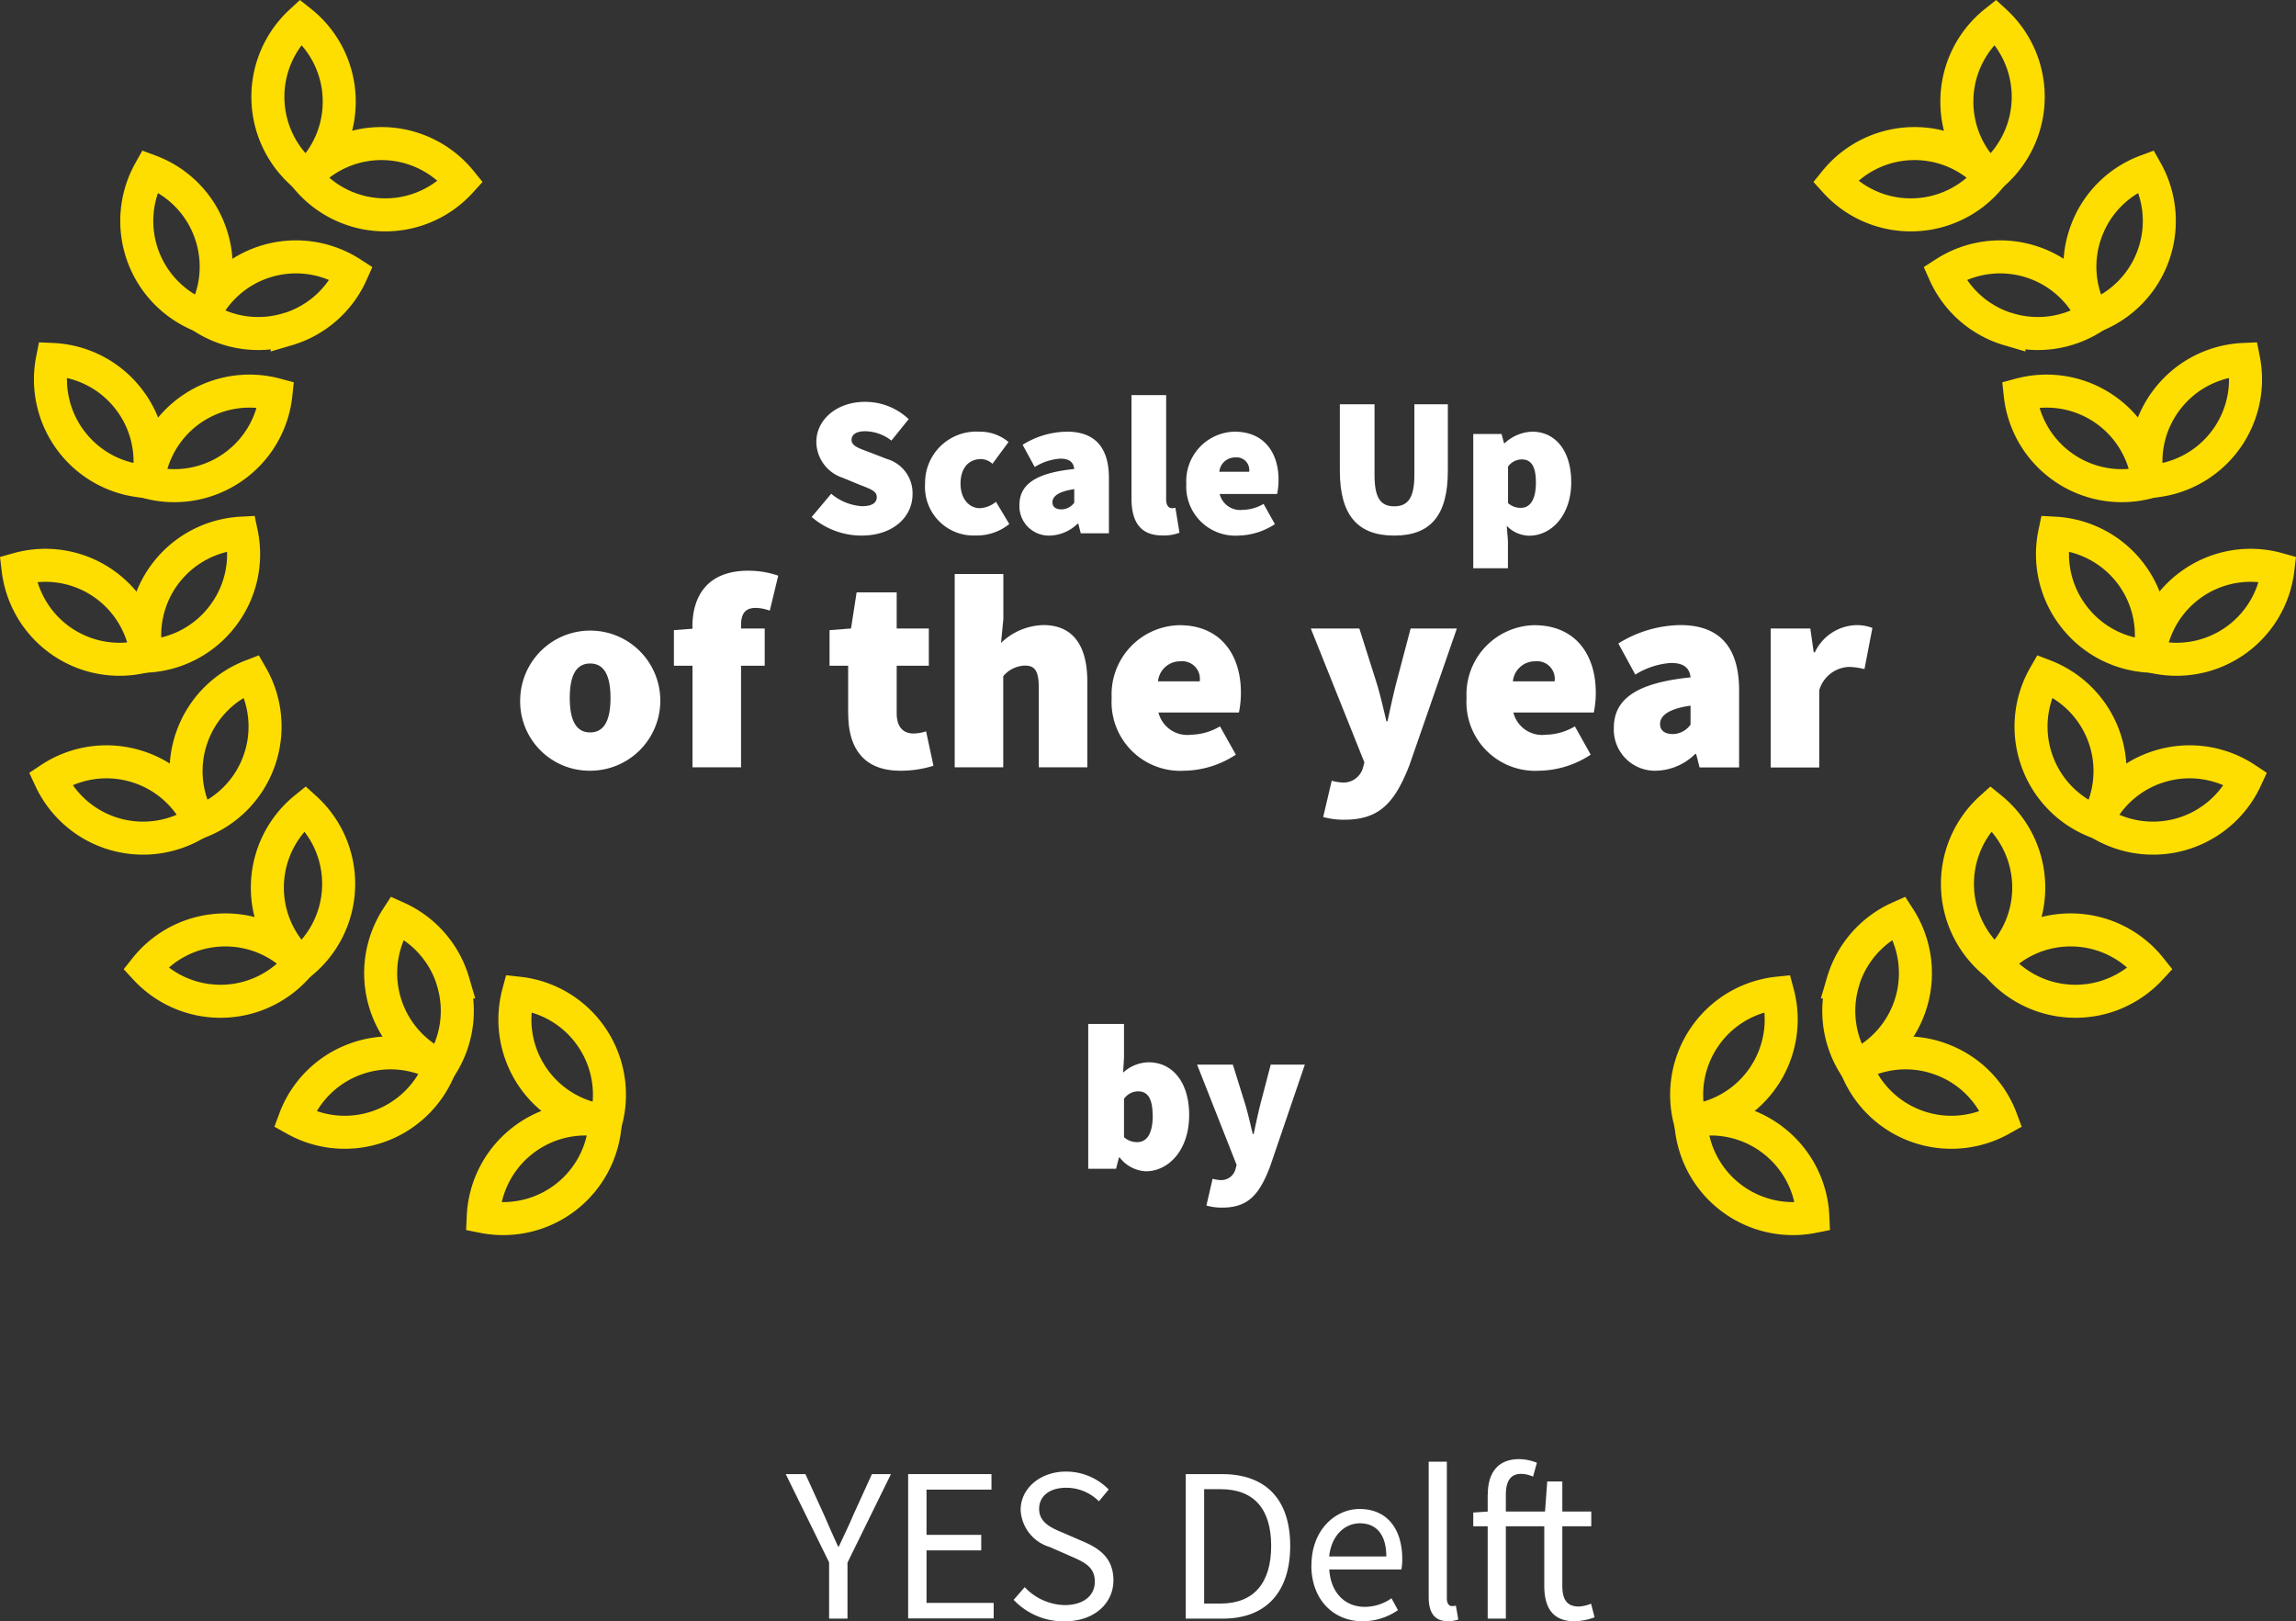 <svg xmlns="http://www.w3.org/2000/svg" width="208.585" height="147.296" viewBox="0 0 208.585 147.296"><rect x="0" y="0" width="208.585" height="147.296" fill="#333333" stroke="none"/><g id="Scale_up" data-name="Scale up" transform="translate(0.002 -0.004)"><g id="Group_7450" data-name="Group 7450"><path id="Path_14506" data-name="Path 14506" d="M101.73,105.16h-.08l-.26,1.02H98.86V93.03h3.25v3.06l-.08,1.36a3.484,3.484,0,0,1,2.32-.94c2.23,0,3.68,1.89,3.68,4.78,0,3.27-1.93,5.12-3.93,5.12a3.194,3.194,0,0,1-2.38-1.25Zm2.98-3.82c0-1.55-.45-2.19-1.32-2.19a1.568,1.568,0,0,0-1.28.68v3.48a1.729,1.729,0,0,0,1.21.45c.76,0,1.4-.6,1.4-2.42Z" fill="#fff"></path><path id="Path_14507" data-name="Path 14507" d="M109.59,109.55l.57-2.46a3.022,3.022,0,0,0,.6.11,1.345,1.345,0,0,0,1.47-.95l.11-.42-3.59-9.11H112l1.13,3.63c.26.87.45,1.74.68,2.68h.08c.19-.91.38-1.78.6-2.68l.95-3.63h3.1l-3.17,9.29c-.98,2.55-2,3.7-4.34,3.7a5.072,5.072,0,0,1-1.44-.19Z" fill="#fff"></path></g><g id="Group_7451" data-name="Group 7451"><path id="Path_14508" data-name="Path 14508" d="M73.72,46.99l1.79-2.13a4.828,4.828,0,0,0,2.78,1.13c.95,0,1.36-.31,1.36-.83,0-.56-.6-.74-1.61-1.14l-1.48-.61a3.468,3.468,0,0,1-2.4-3.26c0-2,1.83-3.64,4.43-3.64a5.748,5.748,0,0,1,3.96,1.57l-1.57,1.95a3.963,3.963,0,0,0-2.38-.85c-.77,0-1.24.27-1.24.79,0,.56.68.76,1.76,1.17l1.45.56a3.23,3.23,0,0,1,2.33,3.21c0,1.98-1.68,3.75-4.65,3.75a6.926,6.926,0,0,1-4.5-1.68Z" fill="#fff"></path><path id="Path_14509" data-name="Path 14509" d="M84.04,43.94a4.648,4.648,0,0,1,4.91-4.72,4.027,4.027,0,0,1,2.67.94l-1.46,1.98a1.575,1.575,0,0,0-1.03-.43c-1.17,0-1.87.86-1.87,2.23s.77,2.23,1.76,2.23a2.509,2.509,0,0,0,1.46-.58l1.21,2.02a4.675,4.675,0,0,1-3.04,1.04,4.411,4.411,0,0,1-4.61-4.72Z" fill="#fff"></path><path id="Path_14510" data-name="Path 14510" d="M92.61,45.89c0-1.87,1.46-2.92,4.98-3.28-.07-.65-.48-.94-1.28-.94a5.027,5.027,0,0,0-2.31.76l-1.1-2.02a7.774,7.774,0,0,1,4.03-1.19c2.38,0,3.81,1.26,3.81,4.22v5.01H98.18l-.22-.87h-.07a3.735,3.735,0,0,1-2.53,1.08,2.672,2.672,0,0,1-2.75-2.77Zm4.98-.22V44.44c-1.5.22-1.98.69-1.98,1.19,0,.42.29.65.84.65a1.46,1.46,0,0,0,1.14-.61Z" fill="#fff"></path><path id="Path_14511" data-name="Path 14511" d="M102.79,45.27V35.9h3.15v9.48c0,.61.29.79.51.79a1.052,1.052,0,0,0,.33-.04l.37,2.27a4.036,4.036,0,0,1-1.54.25c-2.12,0-2.82-1.37-2.82-3.39Z" fill="#fff"></path><path id="Path_14512" data-name="Path 14512" d="M107.77,43.94a4.49,4.49,0,0,1,4.39-4.72c2.71,0,3.99,1.95,3.99,4.36a6.034,6.034,0,0,1-.13,1.3H110.8a1.924,1.924,0,0,0,2.12,1.44,3.825,3.825,0,0,0,1.87-.54l1.03,1.84a6.28,6.28,0,0,1-3.33,1.04,4.46,4.46,0,0,1-4.72-4.72Zm5.71-1.08a1.143,1.143,0,0,0-1.25-1.3,1.436,1.436,0,0,0-1.46,1.3Z" fill="#fff"></path><path id="Path_14513" data-name="Path 14513" d="M121.72,42.79V36.73h3.15v6.42c0,2.09.55,2.85,1.79,2.85s1.83-.76,1.83-2.85V36.73h3.04v6.06c0,4-1.54,5.87-4.87,5.87s-4.94-1.87-4.94-5.87Z" fill="#fff"></path><path id="Path_14514" data-name="Path 14514" d="M133.85,39.43h2.56l.22.83h.07a3.848,3.848,0,0,1,2.49-1.04c2.16,0,3.55,1.8,3.55,4.58,0,3.1-1.87,4.87-3.81,4.87a2.881,2.881,0,0,1-2.05-.9l.11,1.37v2.49h-3.15V39.45Zm5.68,4.4c0-1.48-.44-2.09-1.28-2.09a1.548,1.548,0,0,0-1.25.65v3.32a1.721,1.721,0,0,0,1.17.43C138.9,46.14,139.53,45.56,139.53,43.83Z" fill="#fff"></path><path id="Path_14515" data-name="Path 14515" d="M47.26,63.41a6.365,6.365,0,1,1,6.36,6.61,6.3,6.3,0,0,1-6.36-6.61Zm8.2,0c0-1.92-.51-3.13-1.85-3.13s-1.85,1.21-1.85,3.13.51,3.13,1.85,3.13S55.46,65.33,55.46,63.41Z" fill="#fff"></path><path id="Path_14516" data-name="Path 14516" d="M61.21,57.25l1.95-.15h6.31v3.38H61.22V57.25Zm1.69-.3c0-2.7,1.28-5.1,5.08-5.1a8.388,8.388,0,0,1,2.72.45l-.77,3.18a3.878,3.878,0,0,0-1.28-.25c-.82,0-1.33.38-1.33,1.56V69.71H62.91V56.94Z" fill="#fff"></path><path id="Path_14517" data-name="Path 14517" d="M77.05,64.87V60.48H75.36V57.25l1.95-.15.51-3.28h3.64V57.1h2.92v3.38H81.46V64.8c0,1.39.72,1.84,1.54,1.84a3.8,3.8,0,0,0,1.13-.2l.67,3.13a9.886,9.886,0,0,1-3.02.45c-3.33,0-4.72-2.07-4.72-5.15Z" fill="#fff"></path><path id="Path_14518" data-name="Path 14518" d="M86.74,52.15h4.41v4.09l-.21,2.17a5.727,5.727,0,0,1,3.84-1.62c2.82,0,4,2.02,4,5.15v7.77H94.37V62.49c0-1.62-.41-2.02-1.28-2.02a2.677,2.677,0,0,0-1.95.96v8.28H86.73V52.14Z" fill="#fff"></path><path id="Path_14519" data-name="Path 14519" d="M100.99,63.41a6.29,6.29,0,0,1,6.15-6.61c3.79,0,5.59,2.73,5.59,6.11a8.73,8.73,0,0,1-.18,1.82h-7.31a2.7,2.7,0,0,0,2.97,2.02,5.317,5.317,0,0,0,2.62-.76l1.44,2.57a8.708,8.708,0,0,1-4.67,1.46,6.244,6.244,0,0,1-6.61-6.61Zm8-1.51a1.6,1.6,0,0,0-1.74-1.82,2.02,2.02,0,0,0-2.05,1.82Z" fill="#fff"></path><path id="Path_14520" data-name="Path 14520" d="M120.21,74.21l.77-3.28a4.252,4.252,0,0,0,.82.15,1.838,1.838,0,0,0,2-1.26l.15-.55L119.08,57.1h4.41l1.54,4.85c.36,1.16.62,2.32.92,3.58h.1c.26-1.21.51-2.37.82-3.58l1.28-4.85h4.2l-4.31,12.42c-1.33,3.41-2.72,4.95-5.9,4.95a6.85,6.85,0,0,1-1.95-.25Z" fill="#fff"></path><path id="Path_14521" data-name="Path 14521" d="M133.23,63.41a6.29,6.29,0,0,1,6.15-6.61c3.79,0,5.59,2.73,5.59,6.11a8.732,8.732,0,0,1-.18,1.82h-7.31a2.7,2.7,0,0,0,2.97,2.02,5.317,5.317,0,0,0,2.62-.76l1.44,2.57a8.708,8.708,0,0,1-4.67,1.46,6.244,6.244,0,0,1-6.61-6.61Zm8-1.51a1.6,1.6,0,0,0-1.74-1.82,2.02,2.02,0,0,0-2.05,1.82h3.79Z" fill="#fff"></path><path id="Path_14522" data-name="Path 14522" d="M146.61,66.13c0-2.62,2.05-4.09,6.97-4.59-.1-.91-.67-1.31-1.79-1.31a7.024,7.024,0,0,0-3.23,1.06l-1.54-2.83a10.918,10.918,0,0,1,5.64-1.67c3.33,0,5.33,1.77,5.33,5.91v7.02H154.4l-.31-1.21h-.1a5.23,5.23,0,0,1-3.54,1.51,3.735,3.735,0,0,1-3.84-3.89Zm6.97-.3V64.11c-2.1.3-2.77.96-2.77,1.67,0,.58.41.91,1.18.91a2.011,2.011,0,0,0,1.59-.86Z" fill="#fff"></path><path id="Path_14523" data-name="Path 14523" d="M160.87,57.1h3.59l.31,2.17h.1a4.287,4.287,0,0,1,3.64-2.47,3.92,3.92,0,0,1,1.59.25l-.72,3.74a6.177,6.177,0,0,0-1.44-.2,2.942,2.942,0,0,0-2.67,2.12v7.02h-4.41V57.11Z" fill="#fff"></path></g><g id="Group_7456" data-name="Group 7456"><g id="Group_7452" data-name="Group 7452"><g id="_lt_Radiale_herhaling_gt_" data-name="&amp;lt;Radiale herhaling&amp;gt;"><path id="Path_14524" data-name="Path 14524" d="M47.45,103.64a9.262,9.262,0,0,0-3.55,6.89,9.29,9.29,0,0,0,11.09-8.69A9.256,9.256,0,0,0,47.45,103.64Z" fill="none" stroke="#fede00" stroke-miterlimit="10" stroke-width="3"></path></g><g id="_lt_Radiale_herhaling_gt_2" data-name="&amp;lt;Radiale herhaling&amp;gt;"><path id="Path_14525" data-name="Path 14525" d="M30.81,8.9a9.251,9.251,0,0,0-3.49-6.92,9.284,9.284,0,0,0,.51,14.08A9.261,9.261,0,0,0,30.81,8.9Z" fill="none" stroke="#fede00" stroke-miterlimit="10" stroke-width="3"></path></g><g id="_lt_Radiale_herhaling_gt_3" data-name="&amp;lt;Radiale herhaling&amp;gt;"><path id="Path_14526" data-name="Path 14526" d="M19.07,21.04a9.22,9.22,0,0,0-5.46-5.5,9.28,9.28,0,0,0,4.84,13.23,9.245,9.245,0,0,0,.62-7.73Z" fill="none" stroke="#fede00" stroke-miterlimit="10" stroke-width="3"></path></g><g id="_lt_Radiale_herhaling_gt_4" data-name="&amp;lt;Radiale herhaling&amp;gt;"><path id="Path_14527" data-name="Path 14527" d="M11.65,36.21a9.262,9.262,0,0,0-6.89-3.55,9.29,9.29,0,0,0,8.69,11.09,9.256,9.256,0,0,0-1.8-7.54Z" fill="none" stroke="#fede00" stroke-miterlimit="10" stroke-width="3"></path></g><g id="_lt_Radiale_herhaling_gt_5" data-name="&amp;lt;Radiale herhaling&amp;gt;"><path id="Path_14528" data-name="Path 14528" d="M9.29,52.94A9.244,9.244,0,0,0,1.64,51.7a9.277,9.277,0,0,0,11.69,7.86A9.3,9.3,0,0,0,9.29,52.94Z" fill="none" stroke="#fede00" stroke-miterlimit="10" stroke-width="3"></path></g><g id="_lt_Radiale_herhaling_gt_6" data-name="&amp;lt;Radiale herhaling&amp;gt;"><path id="Path_14529" data-name="Path 14529" d="M12.22,69.57a9.262,9.262,0,0,0-7.66,1.18,9.29,9.29,0,0,0,13.55,3.86,9.251,9.251,0,0,0-5.89-5.04Z" fill="none" stroke="#fede00" stroke-miterlimit="10" stroke-width="3"></path></g><g id="_lt_Radiale_herhaling_gt_7" data-name="&amp;lt;Radiale herhaling&amp;gt;"><path id="Path_14530" data-name="Path 14530" d="M20.13,84.49a9.251,9.251,0,0,0-6.92,3.49,9.284,9.284,0,0,0,14.08-.51A9.261,9.261,0,0,0,20.13,84.49Z" fill="none" stroke="#fede00" stroke-miterlimit="10" stroke-width="3"></path></g><g id="_lt_Radiale_herhaling_gt_8" data-name="&amp;lt;Radiale herhaling&amp;gt;"><path id="Path_14531" data-name="Path 14531" d="M32.28,96.22a9.22,9.22,0,0,0-5.5,5.46,9.28,9.28,0,0,0,13.23-4.84A9.245,9.245,0,0,0,32.28,96.22Z" fill="none" stroke="#fede00" stroke-miterlimit="10" stroke-width="3"></path></g></g><g id="Group_7453" data-name="Group 7453"><g id="_lt_Radiale_herhaling_gt_9" data-name="&amp;lt;Radiale herhaling&amp;gt;"><path id="Path_14532" data-name="Path 14532" d="M53.74,94.21a9.246,9.246,0,0,0-6.65-3.98,9.279,9.279,0,0,0,7.96,11.62A9.279,9.279,0,0,0,53.74,94.21Z" fill="none" stroke="#fede00" stroke-miterlimit="10" stroke-width="3"></path></g><g id="_lt_Radiale_herhaling_gt_10" data-name="&amp;lt;Radiale herhaling&amp;gt;"><path id="Path_14533" data-name="Path 14533" d="M34.73,19.52a9.25,9.25,0,0,0,7.13-3.04,9.281,9.281,0,0,0-14.08-.39A9.257,9.257,0,0,0,34.73,19.52Z" fill="none" stroke="#fede00" stroke-miterlimit="10" stroke-width="3"></path></g><g id="_lt_Radiale_herhaling_gt_11" data-name="&amp;lt;Radiale herhaling&amp;gt;"><path id="Path_14534" data-name="Path 14534" d="M26.09,29.93a9.251,9.251,0,0,0,5.84-5.1,9.287,9.287,0,0,0-13.51,3.98,9.242,9.242,0,0,0,7.67,1.11Z" fill="none" stroke="#fede00" stroke-miterlimit="10" stroke-width="3"></path></g><g id="_lt_Radiale_herhaling_gt_12" data-name="&amp;lt;Radiale herhaling&amp;gt;"><path id="Path_14535" data-name="Path 14535" d="M21.08,42.5a9.246,9.246,0,0,0,3.98-6.65,9.279,9.279,0,0,0-11.62,7.96A9.279,9.279,0,0,0,21.08,42.5Z" fill="none" stroke="#fede00" stroke-miterlimit="10" stroke-width="3"></path></g><g id="_lt_Radiale_herhaling_gt_13" data-name="&amp;lt;Radiale herhaling&amp;gt;"><path id="Path_14536" data-name="Path 14536" d="M20.2,56a9.231,9.231,0,0,0,1.73-7.56,9.285,9.285,0,0,0-8.59,11.17A9.236,9.236,0,0,0,20.2,56Z" fill="none" stroke="#fede00" stroke-miterlimit="10" stroke-width="3"></path></g><g id="_lt_Radiale_herhaling_gt_14" data-name="&amp;lt;Radiale herhaling&amp;gt;"><path id="Path_14537" data-name="Path 14537" d="M23.54,69.12a9.263,9.263,0,0,0-.69-7.72,9.278,9.278,0,0,0-4.72,13.27A9.253,9.253,0,0,0,23.54,69.12Z" fill="none" stroke="#fede00" stroke-miterlimit="10" stroke-width="3"></path></g><g id="_lt_Radiale_herhaling_gt_15" data-name="&amp;lt;Radiale herhaling&amp;gt;"><path id="Path_14538" data-name="Path 14538" d="M30.76,80.56a9.25,9.25,0,0,0-3.04-7.13,9.281,9.281,0,0,0-.39,14.08,9.257,9.257,0,0,0,3.43-6.95Z" fill="none" stroke="#fede00" stroke-miterlimit="10" stroke-width="3"></path></g><g id="_lt_Radiale_herhaling_gt_16" data-name="&amp;lt;Radiale herhaling&amp;gt;"><path id="Path_14539" data-name="Path 14539" d="M41.17,89.21a9.252,9.252,0,0,0-5.1-5.84,9.287,9.287,0,0,0,3.98,13.51,9.242,9.242,0,0,0,1.11-7.67Z" fill="none" stroke="#fede00" stroke-miterlimit="10" stroke-width="3"></path></g></g><g id="Group_7454" data-name="Group 7454"><g id="_lt_Radiale_herhaling_gt_17" data-name="&amp;lt;Radiale herhaling&amp;gt;"><path id="Path_14540" data-name="Path 14540" d="M161.14,103.64a9.262,9.262,0,0,1,3.55,6.89,9.29,9.29,0,0,1-11.09-8.69A9.256,9.256,0,0,1,161.14,103.64Z" fill="none" stroke="#fede00" stroke-miterlimit="10" stroke-width="3"></path></g><g id="_lt_Radiale_herhaling_gt_18" data-name="&amp;lt;Radiale herhaling&amp;gt;"><path id="Path_14541" data-name="Path 14541" d="M177.78,8.9a9.251,9.251,0,0,1,3.49-6.92,9.284,9.284,0,0,1-.51,14.08A9.261,9.261,0,0,1,177.78,8.9Z" fill="none" stroke="#fede00" stroke-miterlimit="10" stroke-width="3"></path></g><g id="_lt_Radiale_herhaling_gt_19" data-name="&amp;lt;Radiale herhaling&amp;gt;"><path id="Path_14542" data-name="Path 14542" d="M189.52,21.04a9.22,9.22,0,0,1,5.46-5.5,9.28,9.28,0,0,1-4.84,13.23A9.245,9.245,0,0,1,189.52,21.04Z" fill="none" stroke="#fede00" stroke-miterlimit="10" stroke-width="3"></path></g><g id="_lt_Radiale_herhaling_gt_20" data-name="&amp;lt;Radiale herhaling&amp;gt;"><path id="Path_14543" data-name="Path 14543" d="M196.93,36.21a9.262,9.262,0,0,1,6.89-3.55,9.29,9.29,0,0,1-8.69,11.09A9.256,9.256,0,0,1,196.93,36.21Z" fill="none" stroke="#fede00" stroke-miterlimit="10" stroke-width="3"></path></g><g id="_lt_Radiale_herhaling_gt_21" data-name="&amp;lt;Radiale herhaling&amp;gt;"><path id="Path_14544" data-name="Path 14544" d="M199.29,52.94a9.244,9.244,0,0,1,7.65-1.24,9.277,9.277,0,0,1-11.69,7.86A9.3,9.3,0,0,1,199.29,52.94Z" fill="none" stroke="#fede00" stroke-miterlimit="10" stroke-width="3"></path></g><g id="_lt_Radiale_herhaling_gt_22" data-name="&amp;lt;Radiale herhaling&amp;gt;"><path id="Path_14545" data-name="Path 14545" d="M196.37,69.57a9.262,9.262,0,0,1,7.66,1.18,9.29,9.29,0,0,1-13.55,3.86A9.251,9.251,0,0,1,196.37,69.57Z" fill="none" stroke="#fede00" stroke-miterlimit="10" stroke-width="3"></path></g><g id="_lt_Radiale_herhaling_gt_23" data-name="&amp;lt;Radiale herhaling&amp;gt;"><path id="Path_14546" data-name="Path 14546" d="M188.45,84.49a9.251,9.251,0,0,1,6.92,3.49,9.284,9.284,0,0,1-14.08-.51A9.261,9.261,0,0,1,188.45,84.49Z" fill="none" stroke="#fede00" stroke-miterlimit="10" stroke-width="3"></path></g><g id="_lt_Radiale_herhaling_gt_24" data-name="&amp;lt;Radiale herhaling&amp;gt;"><path id="Path_14547" data-name="Path 14547" d="M176.31,96.22a9.22,9.22,0,0,1,5.5,5.46,9.28,9.28,0,0,1-13.23-4.84A9.245,9.245,0,0,1,176.31,96.22Z" fill="none" stroke="#fede00" stroke-miterlimit="10" stroke-width="3"></path></g></g><g id="Group_7455" data-name="Group 7455"><g id="_lt_Radiale_herhaling_gt_25" data-name="&amp;lt;Radiale herhaling&amp;gt;"><path id="Path_14548" data-name="Path 14548" d="M154.85,94.21a9.246,9.246,0,0,1,6.65-3.98,9.279,9.279,0,0,1-7.96,11.62A9.279,9.279,0,0,1,154.85,94.21Z" fill="none" stroke="#fede00" stroke-miterlimit="10" stroke-width="3"></path></g><g id="_lt_Radiale_herhaling_gt_26" data-name="&amp;lt;Radiale herhaling&amp;gt;"><path id="Path_14549" data-name="Path 14549" d="M173.85,19.52a9.25,9.25,0,0,1-7.13-3.04,9.281,9.281,0,0,1,14.08-.39A9.257,9.257,0,0,1,173.85,19.52Z" fill="none" stroke="#fede00" stroke-miterlimit="10" stroke-width="3"></path></g><g id="_lt_Radiale_herhaling_gt_27" data-name="&amp;lt;Radiale herhaling&amp;gt;"><path id="Path_14550" data-name="Path 14550" d="M182.5,29.93a9.251,9.251,0,0,1-5.84-5.1,9.287,9.287,0,0,1,13.51,3.98,9.242,9.242,0,0,1-7.67,1.11Z" fill="none" stroke="#fede00" stroke-miterlimit="10" stroke-width="3"></path></g><g id="_lt_Radiale_herhaling_gt_28" data-name="&amp;lt;Radiale herhaling&amp;gt;"><path id="Path_14551" data-name="Path 14551" d="M187.51,42.5a9.246,9.246,0,0,1-3.98-6.65,9.279,9.279,0,0,1,11.62,7.96A9.279,9.279,0,0,1,187.51,42.5Z" fill="none" stroke="#fede00" stroke-miterlimit="10" stroke-width="3"></path></g><g id="_lt_Radiale_herhaling_gt_29" data-name="&amp;lt;Radiale herhaling&amp;gt;"><path id="Path_14552" data-name="Path 14552" d="M188.39,56a9.231,9.231,0,0,1-1.73-7.56,9.285,9.285,0,0,1,8.59,11.17A9.236,9.236,0,0,1,188.39,56Z" fill="none" stroke="#fede00" stroke-miterlimit="10" stroke-width="3"></path></g><g id="_lt_Radiale_herhaling_gt_30" data-name="&amp;lt;Radiale herhaling&amp;gt;"><path id="Path_14553" data-name="Path 14553" d="M185.05,69.12a9.263,9.263,0,0,1,.69-7.72,9.278,9.278,0,0,1,4.72,13.27A9.253,9.253,0,0,1,185.05,69.12Z" fill="none" stroke="#fede00" stroke-miterlimit="10" stroke-width="3"></path></g><g id="_lt_Radiale_herhaling_gt_31" data-name="&amp;lt;Radiale herhaling&amp;gt;"><path id="Path_14554" data-name="Path 14554" d="M177.83,80.56a9.25,9.25,0,0,1,3.04-7.13,9.281,9.281,0,0,1,.39,14.08A9.257,9.257,0,0,1,177.83,80.56Z" fill="none" stroke="#fede00" stroke-miterlimit="10" stroke-width="3"></path></g><g id="_lt_Radiale_herhaling_gt_32" data-name="&amp;lt;Radiale herhaling&amp;gt;"><path id="Path_14555" data-name="Path 14555" d="M167.42,89.21a9.252,9.252,0,0,1,5.1-5.84,9.287,9.287,0,0,1-3.98,13.51,9.242,9.242,0,0,1-1.11-7.67Z" fill="none" stroke="#fede00" stroke-miterlimit="10" stroke-width="3"></path></g></g></g><g id="Group_7457" data-name="Group 7457"><path id="Path_14556" data-name="Path 14556" d="M75.33,141.96l-3.95-8.04h1.79l1.69,3.71c.42.97.82,1.88,1.27,2.86h.08c.45-.98.91-1.9,1.31-2.86l1.69-3.71h1.73l-3.95,8.04v5.09H75.32v-5.09Z" fill="#fff"></path><path id="Path_14557" data-name="Path 14557" d="M82.5,133.92h7.57v1.41h-5.9v4.11h4.97v1.41H84.17v4.77h6.1v1.41H82.5V133.9Z" fill="#fff"></path><path id="Path_14558" data-name="Path 14558" d="M92.09,145.34l1-1.15a5.146,5.146,0,0,0,3.62,1.63c1.72,0,2.75-.86,2.75-2.13,0-1.34-.95-1.77-2.19-2.31l-1.89-.83a3.7,3.7,0,0,1-2.66-3.38c0-1.93,1.75-3.48,4.13-3.48a5.41,5.41,0,0,1,3.87,1.63l-.89,1.07a4.193,4.193,0,0,0-2.98-1.23c-1.47,0-2.45.74-2.45,1.92,0,1.26,1.14,1.74,2.17,2.17l1.87.81c1.52.65,2.71,1.56,2.71,3.51,0,2.07-1.71,3.73-4.47,3.73a6.287,6.287,0,0,1-4.59-1.95Z" fill="#fff"></path><path id="Path_14559" data-name="Path 14559" d="M107.72,133.92h3.29c4.04,0,6.2,2.35,6.2,6.52s-2.17,6.61-6.13,6.61h-3.36Zm3.16,11.76c3.07,0,4.6-1.92,4.6-5.24s-1.53-5.15-4.6-5.15h-1.49v10.39Z" fill="#fff"></path><path id="Path_14560" data-name="Path 14560" d="M119.14,142.2c0-3.17,2.13-5.11,4.37-5.11,2.48,0,3.88,1.78,3.88,4.56a4.878,4.878,0,0,1-.08.93h-6.55c.12,2.06,1.38,3.4,3.23,3.4a4.231,4.231,0,0,0,2.42-.78l.59,1.08a5.7,5.7,0,0,1-3.21,1.01c-2.59,0-4.66-1.9-4.66-5.09Zm6.8-.8c0-1.95-.88-3.01-2.4-3.01-1.37,0-2.59,1.1-2.79,3.01Z" fill="#fff"></path><path id="Path_14561" data-name="Path 14561" d="M129.79,145.09v-12.3h1.65v12.42c0,.5.22.7.46.7a1.459,1.459,0,0,0,.36-.04l.22,1.26a2.761,2.761,0,0,1-.95.15c-1.23,0-1.74-.79-1.74-2.19Z" fill="#fff"></path><path id="Path_14562" data-name="Path 14562" d="M140.29,144.04v-5.38h-6.45v-1.25l1.39-.09h5.13l.2-2.73h1.37v2.73h2.63v1.34h-2.63v5.41c0,1.19.38,1.88,1.5,1.88a3.328,3.328,0,0,0,1.11-.26l.32,1.24a5.764,5.764,0,0,1-1.8.36c-2.07,0-2.77-1.31-2.77-3.25Zm-5.13-8.25c0-1.98.9-3.23,2.85-3.23a4.389,4.389,0,0,1,1.61.33l-.35,1.26a2.69,2.69,0,0,0-1.1-.25c-.92,0-1.37.64-1.37,1.9v11.25h-1.65V135.79Z" fill="#fff"></path></g></g></svg>